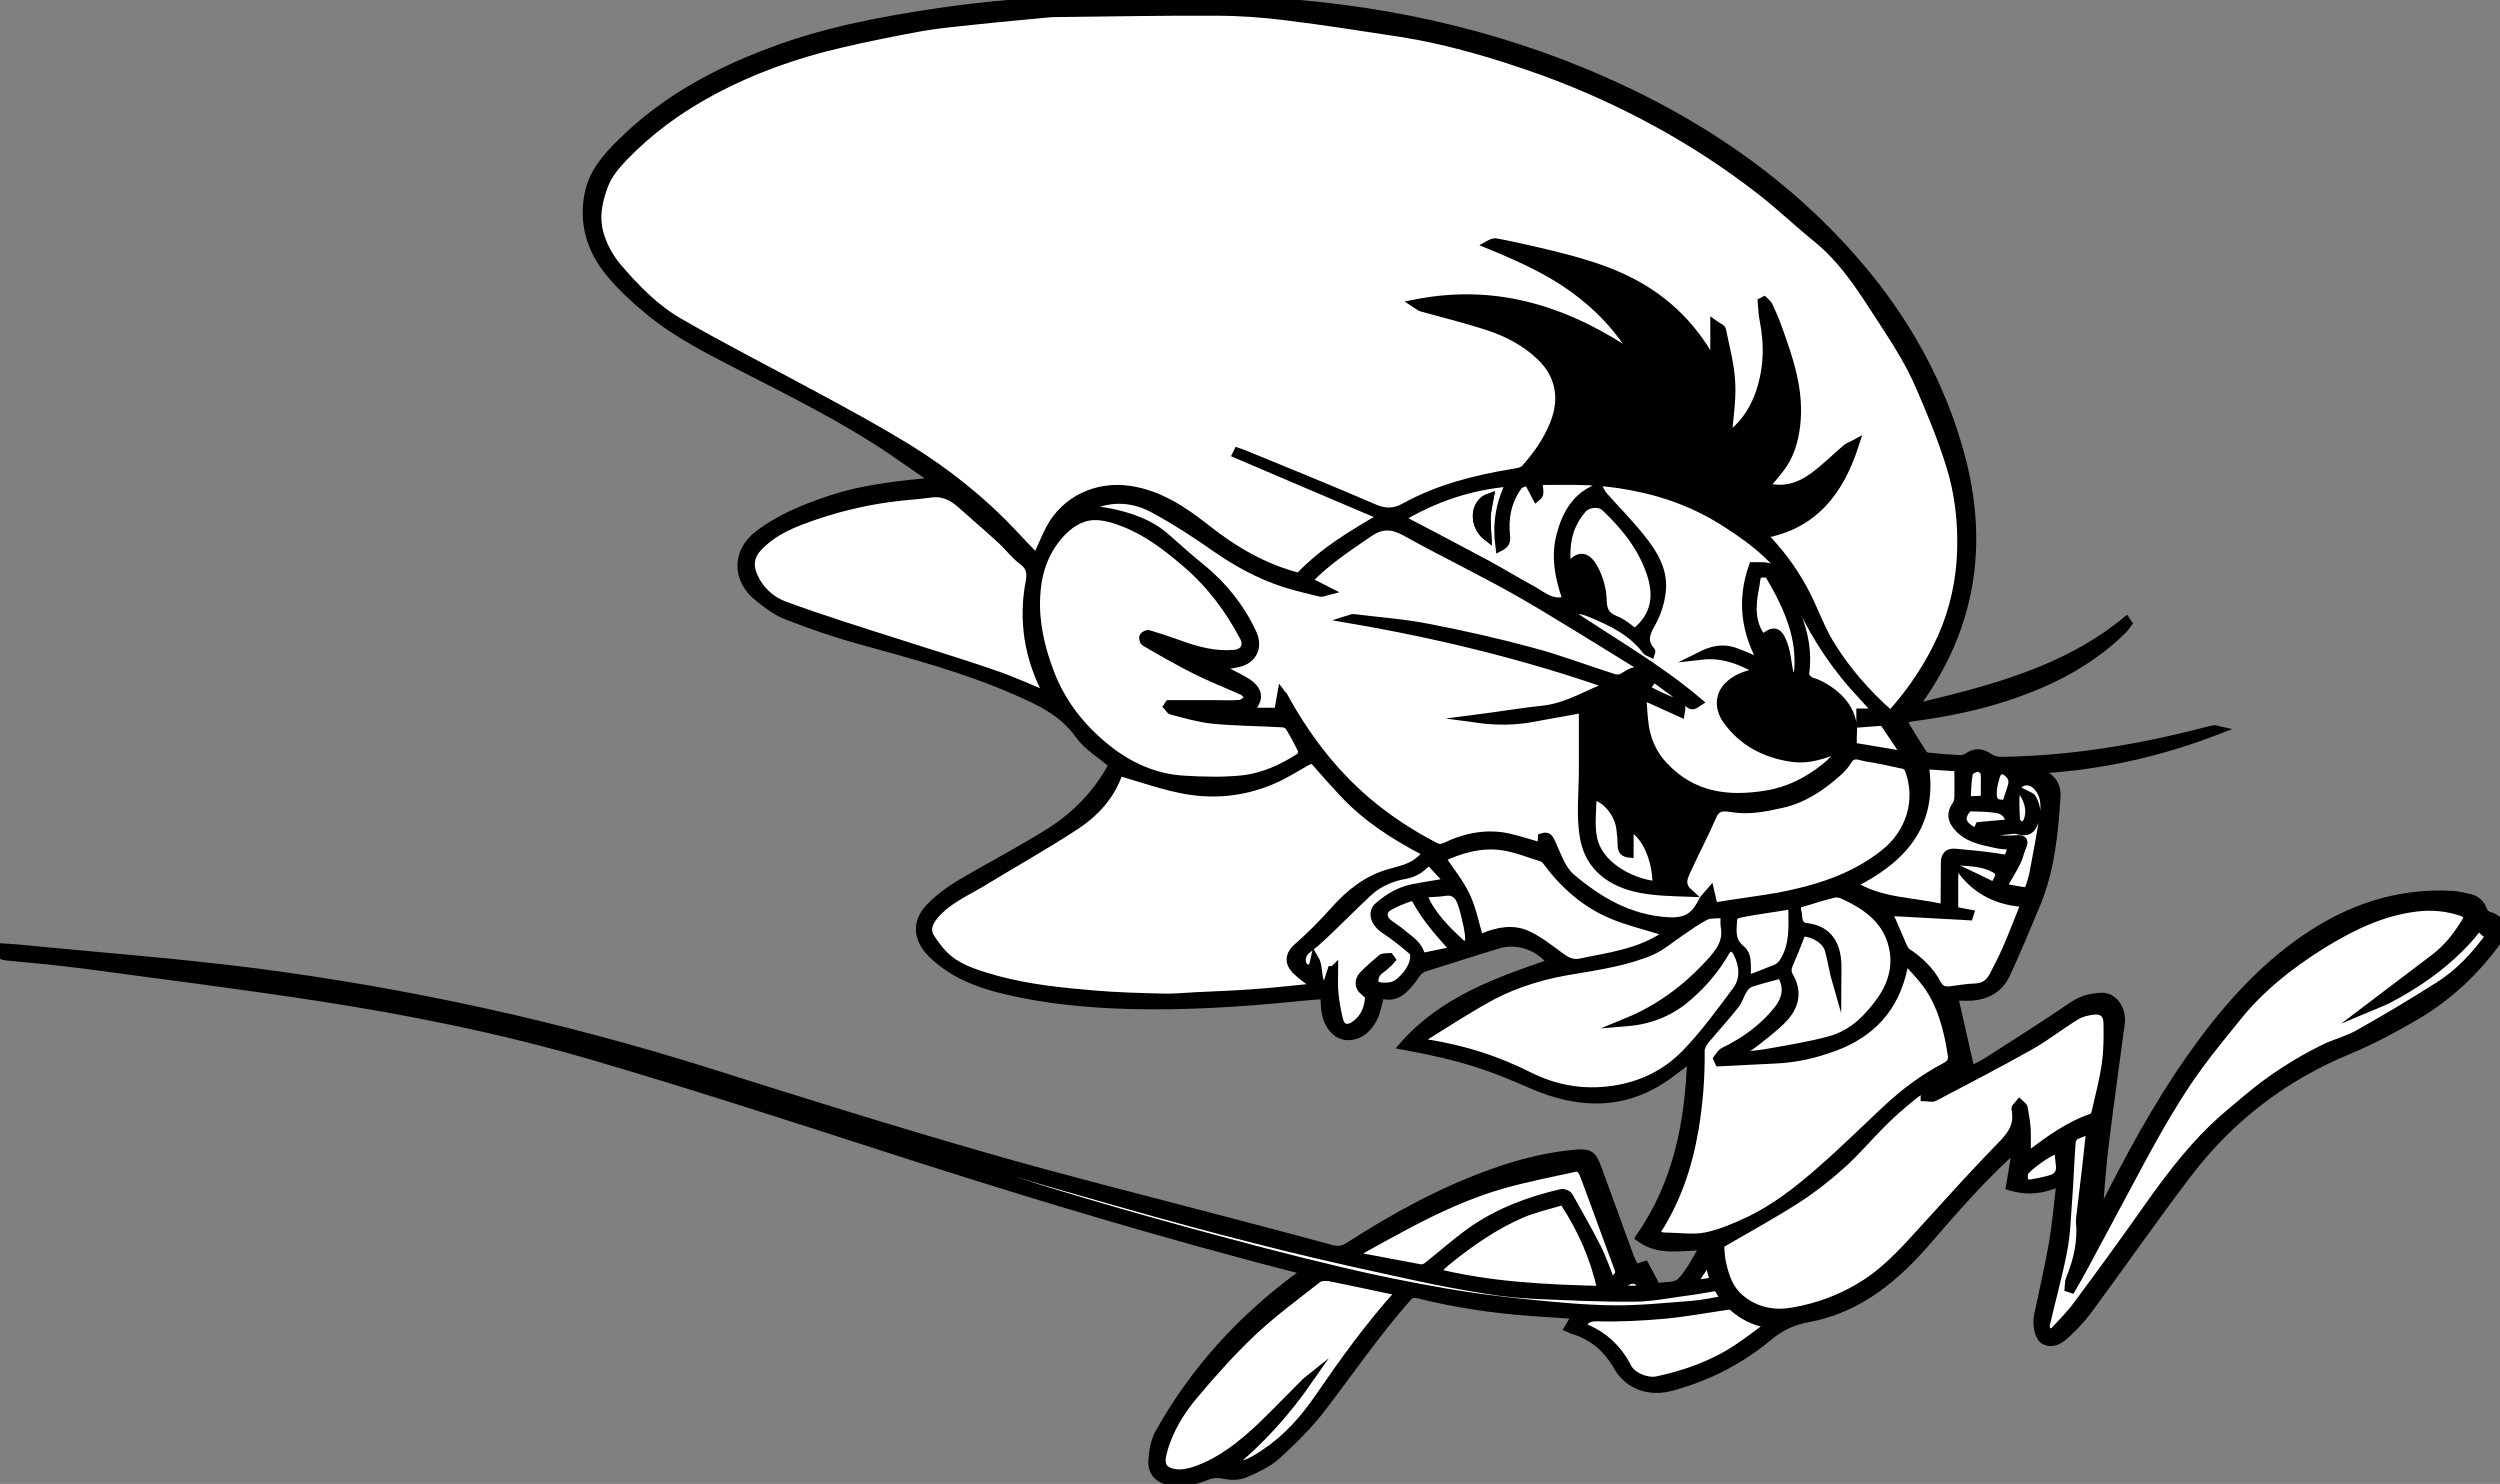 <?xml version="1.0" encoding="utf-8"?>
<!-- Generator: Adobe Illustrator 21.0.0, SVG Export Plug-In . SVG Version: 6.00 Build 0)  -->
<svg version="1.1" id="Layer_1" xmlns="http://www.w3.org/2000/svg" xmlns:xlink="http://www.w3.org/1999/xlink" x="0px" y="0px"
	 viewBox="0 0 890.2 528.4" style="enable-background:new 0 0 890.2 528.4;" xml:space="preserve">
<rect x="0" y="0" width="890.2" height="528.4" fill="#808080" stroke="none"/>
<style type="text/css">
	.st0{stroke:#000000;stroke-width:3;stroke-miterlimit:10;}
	.st1{fill:#FFFFFF;stroke:#000000;stroke-width:3;stroke-miterlimit:10;}
</style>
<g>
	<path class="st0" d="M465.4,452.6c-8.1-2.1-15.7-4-23.3-6.1c-43.6-11.7-86.7-24.9-129.6-38.8c-33.5-10.8-67.1-21.7-100.9-31.6
		c-32.5-9.5-65.7-16.2-99.1-21.3c-27.5-4.2-55.1-7.7-82.7-11.4c-9.1-1.2-18.3-2-27.5-2.9c-2-0.2-2.6-0.9-1.9-3.1
		c1.5,0.1,3.1,0.2,4.7,0.3c28.4,2.8,56.9,4.9,85.2,8.5c54.9,7.1,108.8,18.9,161.6,35.5c33.2,10.5,66.4,20.9,99.9,30.5
		c27.8,8,56,15,84,22.4c12.8,3.4,25.6,6.7,38.3,10.2c2.3,0.6,4.1,0.4,6.1-0.9c16.2-10.4,33-19.7,51.3-26.2
		c9.5-3.4,19.2-5.9,29.2-6.8c5.4-0.5,6.3,0.3,8.2,5.4c3.8,10.4,7.6,20.9,11.4,31.3c0.5,1.4,1.3,2.6,2,4.1c1.1-0.4,2.1-0.7,3.4-1.1
		c1.1,2,2.2,4.1,3.3,6.2c0.3,0.6,0.7,1.6,0.9,1.6c3-0.5,6.9-0.1,8.6-1.9c3.4-3.4,5.5-8.1,8.4-12.7c-7.9-0.3-15.8,2.2-23-3.1
		c13.4-19.2,17.6-40.9,18.4-64.1c-2.7,2-5.1,3.8-7.5,5.6c-15.5,11.7-32.3,11.4-49.2,4c-15.4-6.7-24.2-9.9-45.8-13.9
		c14.2-16.1,33.4-22.8,52.7-29.4c-3.8-5.7-12.1-8.7-18.8-6.7c-9,2.7-17.9,5.6-26.8,8.4c-0.8,0.3-1.5,0.9-2.1,1.5
		c-0.7,0.8-1.3,1.8-1.9,2.6c-2.9,3.7-5.9,7.2-11.5,5.2c-0.3,1.4-0.5,2.6-0.8,3.7c-0.4,1.4-0.7,2.8-1.3,4.2c-2.2,5-6.2,7.6-10.3,7
		c-3.8-0.6-6.6-4.5-7.1-9.9c-0.1-1.4-0.2-2.9-0.2-4.7c-3.9,0.3-7.7,0.6-11.4,1c-19.3,1.9-38.6,3.1-57.9,2.6
		c-14.9-0.4-29.7-1.8-44.2-5.2c-9.7-2.3-19-5.8-26.4-13.1c-5.2-5.2-5.7-11.2-0.6-16.4c2.9-3,6.4-5.7,10-7.9
		c10.8-6.4,22-12.2,32.7-18.9c9.2-5.8,16.7-13.6,22-23.2c0.2-0.4,0.4-0.8,0.4-0.9c-4.2-3.6-9-6.4-12-10.6
		c-5.8-8.1-14-11.9-22.5-15.6c-17.9-7.9-36.8-12.9-55.6-18.1c-8.8-2.4-17.4-5.4-25.9-8.7c-3.7-1.4-7-3.9-10.1-6.4
		c-8.1-6.3-8.2-16.3,0-22.5c7.5-5.7,16.1-9.2,25-12.2c10.5-3.6,21.5-5,32.5-6.1c1.6-0.2,3.2-0.3,5.7-0.6c-5.8-4-10.8-7.5-15.9-11
		c-16.4-11.1-34.1-19.9-51.8-29c-12-6.2-24.2-12.1-34.7-20.8c-4.9-4-9.6-8.4-13.7-13.3c-6.9-8.3-9.9-18-7.5-28.9
		c1.6-7.2,6.4-12.6,11.5-17.6c15.3-15.2,33.9-25.2,53.9-32.6c19.2-7.2,39.3-10.9,59.5-13.9c34-5,68.2-5.3,102.4-4.3
		c43.8,1.2,86.2,9,126.9,25.8c28.2,11.7,54.3,27,77,47.4c26.8,24.2,47.2,53,56.9,88.3c8.8,31.9,4.3,61.8-15.4,88.9
		c-0.3,0.4-0.6,0.9-1.1,1.8c27.1-6.5,53.7-13.1,75.7-31.1c0.2,0.3,0.4,0.5,0.6,0.8c-0.6,0.8-1.1,1.6-1.8,2.3
		c-10.6,10.5-23.3,17.4-37.2,22.4c-12.3,4.5-25,7.1-38,8.8c-1.2,0.2-2.4,0.8-3.4,1.1c2.6,4.2,4.9,8.1,7.4,11.9
		c0.4,0.6,1.2,1.1,1.9,1.1c3.8,0.4,7.6,0.7,11.5,0.9c0.9,0,2-0.4,2.7-0.9c2.5-1.7,4.8-1.6,7.4,0.2c1.2,0.8,2.8,1.3,4.2,1.3
		c24-0.3,47.6-4.1,70.8-10c1.8-0.5,3.5-0.9,5.3-1.3c0.2,0,0.3,0.1,1.2,0.3c-21.5,8.3-43.2,13-66.3,14.1c1.4,0.5,2.2,0.8,2.9,1.1
		c4,1.5,6.2,4.3,5.9,8.6c-0.8,13-2.1,26-7.2,38.2c-3.5,8.3-6.9,16.7-10.7,24.8c-2.3,5-6.6,7.6-12.2,8c-2.1,0.1-4.2,0-6.4,0
		c2,8.9,4,17.5,6,26.4c2-1.1,4.1-2,6.1-3.3c10.3-6.6,20.6-13.1,30.7-20c3.2-2.1,6.5-2.8,10-2.9c4.1-0.1,7.2,4.5,6.6,9.3
		c-1.8,13.6-3.7,27.1-5.4,40.7c-1.2,9.5-2,19-2.5,28.8c0.4-0.8,0.9-1.5,1.3-2.3c9.5-18.9,19.5-37.6,31.7-54.9
		c11.4-16.2,24.3-31.1,40.8-42.4c15.7-10.7,32.8-16.5,52-15.5c2.2,0.1,4.5,0.7,6.7,1.2c2.2,0.6,3.7,2.1,4.5,4.4
		c0.3,0.7,1.1,1.6,1.9,1.8c4.6,1.2,6,4.9,3.2,8.8c-7.8,10.8-17.3,19.8-28.8,26.6c-7.7,4.5-15.6,8.8-23.8,12.2
		c-23.4,9.6-42.7,24.4-57.9,44.4c-12,15.8-23.4,32.2-35.2,48.2c-2.3,3.1-4.9,5.9-7.7,8.5c-2.1,1.9-4.6,4-7.8,2.5c-2.1-1-3-5.6-2.3-9
		c1.8-8.6,3.8-17.1,5.3-25.7c1.2-7.1,1.8-14.3,2.7-21.9c-6,2.9-11.7,3.6-18,1.7c0.8-4.5,1.5-9,2.3-13.9c-0.9,0.7-1.5,1.1-2.1,1.6
		c-10.6,9.7-20,20.4-29.4,31.3c-11.4,13.3-24.7,24.6-42.7,27.9c-5.7,1-10.1,3.2-14.4,6.8c-10.1,8.4-21.8,14.3-34.5,17.7
		c-7.5,2-15-0.3-19-7.3c-3.8-6.7-9.1-11-16.3-13.1c-0.3-0.1-0.6-0.4-1.1-0.6c0.9-1.5,1.8-2.9,2.8-4.6c-5.6-0.4-11-0.7-16.3-1.1
		c-13.6-1-27-3-40.2-6.3c-1.8-0.4-2.8,0-3.9,1.3c-11,12.5-20.4,26.2-30.5,39.4c-4.7,6.1-10.3,11.6-16,16.8
		c-3.2,2.8-7.3,4.7-11.3,6.4c-2.1,0.9-4.9,0.9-7.2,0.4c-2.4-0.5-4.3-0.4-6.5,0.5c-4.1,1.6-8.3,2.8-12.8,1.9
		c-4.1-0.8-6.5-3.3-6.3-7.3c0.2-3.4,0.8-7,2.4-9.9c12.4-22.2,29.1-40.5,49.5-55.6C462.8,454.4,463.9,453.6,465.4,452.6z
		 M673.2,254.6c7.5-8.2,13.5-17.2,17.9-27.2c4.3-10,6.6-20.4,7-31.2c0.3-10.3-0.9-20.6-4-30.4c-3.2-9.9-7.1-19.6-11.3-29.1
		c-2.9-6.5-6.6-12.7-10.5-18.7c-7.6-11.5-14.3-23.7-25.3-32.6c-6.6-5.4-12.8-11.4-19.6-16.6c-13-10.1-26.8-19-41.4-26.8
		c-13.8-7.3-28.2-13.5-43-18.5c-14.5-4.9-29.1-9-44.2-11.5C485.2,9.8,471.6,7.6,458,6c-8.5-1-17.1-1.6-25.7-1.7
		c-19.2-0.1-38.4,0.3-57.7,0.5c-0.2,0-0.4,0-0.5,0c-9.2,0.9-18.4,1.8-27.7,2.7c-6.2,0.7-12.5,1.2-18.7,2.3c-9.7,1.7-19.5,3.7-29.1,6
		c-15.9,3.8-31.3,9.2-45.8,17c-11.6,6.3-22.2,14-31.4,23.6c-2.9,3-5.5,6.1-6.9,10.2c-1.9,5.5-3.1,10.9-1.5,16.7
		c1.3,4.5,3.4,8.4,6.4,12c6.3,7.5,13.3,14.6,21.7,19.5c16.4,9.5,33.4,18,50,27.1c10.6,5.8,21.3,11.5,31.5,17.8
		c13.9,8.6,26.7,18.7,37.9,30.7c2.8,3,5.6,5.9,8.2,8.6c1.6-3.5,2.9-7,4.7-10.3c5.6-10.7,17.1-15.7,28.4-14c10.4,1.5,19,7.2,27,13.5
		c10.2,8,21,14.4,33.4,17.5c8.6-9.1,19.1-15.3,29.9-21.6c-17.7-7.5-34.9-14.9-52.1-22.2c0.1-0.2,0.2-0.5,0.3-0.7
		c0.5,0.1,0.9,0.2,1.4,0.4c15.6,6.4,31.2,12.7,46.7,19.4c4.2,1.8,7.5,1.9,11.6-0.3c11.9-6.5,24.8-9.9,38.1-12
		c1.6-0.3,3.7-0.5,4.6-1.6c4.2-4.7,7.7-9.8,10.2-15.7c3.7-8.9,2.3-17.5-4.6-24.2c-5.5-5.3-12.1-8.7-19.2-11
		c-7.7-2.5-15.6-4.4-23.4-6.6c-0.5-0.1-0.9-0.6-2-1.3c29.6-5.8,54.8,2.8,78.8,19.4c-6.1-10.6-13.8-18.6-23-25.1
		c-9.1-6.5-19.3-11-29.7-15.3c0.9-0.5,1.9-0.8,2.7-0.7c5.2,1.1,10.5,2.2,15.7,3.4c12.6,2.9,25.1,6.2,36.4,13
		c9.2,5.5,16.6,12.9,22.3,22c1,1.6,1.9,3.2,3.2,5.3c0-5.1,0-9.4,0-14.5c1.1,0.8,2.5,1.2,2.6,1.9c1.3,6.3,3,12.6,3.3,19
		c0.3,6.4-0.8,13-1.3,19.2c5.1-3.4,9-8.6,11.2-14.8c3.2-8.7,3.6-17.7,1.8-26.8c-0.4-2.2-0.4-4.4-0.7-6.6c0.2-0.1,0.5-0.3,0.7-0.4
		c0.6,0.6,1.4,1.2,1.7,1.9c1.1,2.4,2.2,4.9,3.1,7.4c4,11.4,8.1,22.8,6.6,35.2c-0.7,5.7-2.3,11-5.9,15.5c-1.6,2.1-3.4,4-5.2,6.2
		c6.7,2,12.3,0.1,17.3-3.5c4.2-3.1,8-6.9,12-10.3c0.8-0.7,1.9-1,2.8-1.4c-5.3,16.9-14.7,29.2-33.3,32.2c1,0.9,1.8,1.6,2.5,2.3
		c5.5,5.8,10,12.2,13.5,19.3c2.8,5.6,4.9,11.6,8.1,16.9C657.1,238.5,664.5,246.9,673.2,254.6z M610.2,322.9
		c7.9-1.2,15.8-2.3,23.5-3.7c13.4-2.6,26.2-6.5,37.3-15.2c9.4-7.4,13.2-19.4,8.8-30.5c-0.2-0.6-1-1.2-1.7-1.3c-4.5-1-9.1-2-13.6-2.7
		c-2.1-0.3-4.6-1.7-6.3,1.1c-1,1.6-2.3,3-3.7,4.3c-5.8,5.2-12.1,9.5-19.9,11.2c-5.8,1.3-11.5,2.5-17.6,1.5c-2.6-0.4-5.4-0.9-7,2.7
		c-2.8,6.4-6.1,12.5-8.9,18.8c-1.2,2.7-3,5.6,0.3,8.6c-5.8-0.2-11.3-0.3-16.7-1.3c-10.4-1.9-18.5-7.5-20.4-18.2
		c-1.4-7.7-0.4-15.8-0.4-23.8c0-7.5,0-14.9,0-22.2c-6.6,1.2-12.9,2.5-19.3,3.5c-6.5,1.1-13.1,0.8-18.2,0.1c7-1,15.3-2.3,23.7-3.2
		c8.5-1,15.5-5.7,23.7-8.7c-30.6-10.7-61.6-18.1-93.1-23.6c0.7-0.2,1.3-0.2,1.9-0.2c8.7,1.1,17.5,1.7,26.1,3.4
		c12.4,2.4,24.8,5.2,37,8.5c9.9,2.7,19.5,6.3,29.2,9.4c1,0.3,2.5,0.1,3.3-0.4c2.5-1.6,4.9-3,7.9-1.7c0.2,0.1,0.6,0,1.6-0.2
		c-1.5-0.9-2.4-1.4-3.2-1.9c-14.4-8.8-28.6-17.9-43.3-26.3c-13.2-7.6-27-14.1-40.3-21.5c-4.9-2.7-8.6-3-13.4,0.3
		c-7.6,5.2-15.2,10.3-21.7,17c2.2,1.1,4.2,2.2,7.1,3.6c-1.2,0.3-1.9,0.7-2.4,0.6c-4.3-1.1-8.7-2.1-12.9-3.4
		c-8.9-2.8-17-7.3-24.7-12.7c-7.1-5-14.4-9.7-22-13.8c-8-4.3-16.4-4.2-24.7,0.1c2.9,0.4,5.8,0.7,8.6,1.2c7.7,1.5,15,4,21,9.4
		c4,3.6,8.1,7.2,12.3,10.6c7.8,6.4,13.9,14,18.1,23.2c2.3,5.1-0.2,9.3-4.9,10.4c-2.6,0.6-5.3,0.9-7.9,1.4c3.5,1.8,7,3.4,10.3,5.3
		c4.8,2.9,5.3,6.3,1.3,10.2c-0.1,0.1,0,0.3,0,0.6c3.4,0,6.9,0,10.4,0c0.4-2.2,0.7-4.2,1.1-6.4c0.4,0.3,0.6,0.4,0.6,0.6
		c7.7,14.1,17.1,26.8,29.4,37.3c7.6,6.5,15.8,12,24.7,16.5c1.3,0.7,2.3,0.6,3.7,0c7.5-3.5,15.3-5,23.4-3c3.6,0.9,7.1,2.1,10.8,3.1
		c0.1-1.2,0.1-2.3,0.2-3.4c2.1-0.6,2.5,0.4,3.3,2c2,4.3,3.5,9.3,6.9,12.2c9.9,8.5,20.9,14.9,34.5,15.7c7.9,0.5,10.2-2.7,12.6-7.4
		c0.5-1,1.5-1.8,2.6-3.1C609.5,319.7,609.8,321,610.2,322.9z M467.8,351.7c0.1-0.3,0.2-0.7,0.3-1c-1.8-1.4-3.7-2.7-5.4-4.2
		c-3.1-2.6-4.4-5.7-0.2-9.3c4.6-4,8.9-8.5,13-13c5.4-6.1,11.5-11,19.6-13.2c2.7-0.7,5.5-1.4,8-2.7c2.1-1,3.7-2.9,5.6-4.4
		c0,0-0.1-0.2-0.2-0.2c-0.6-0.3-1.3-0.6-1.9-0.9c-10.3-5.4-20-11.7-28-20.3c-3.3-3.6-6.6-7.2-9.8-10.9c-1.1-1.3-2.1-1.1-3.3-0.4
		c-3.3,1.9-6.6,3.9-10,5.6c-10.6,5.2-21.9,6.6-33.4,4.5c-7.7-1.4-15.2-4.2-23.2-6.4c-0.1,0.2-0.6,0.9-0.9,1.7
		c-2.9,7.4-8.2,13.1-14.6,17.3c-11,7.3-22.6,13.7-33.9,20.6c-5.7,3.5-12,6.1-16.5,11.4c-2.1,2.5-3.3,5.2-1.5,8.1
		c1.8,2.8,3.9,5.7,6.5,7.7c4.8,3.9,10.8,5.5,16.6,7.2c11.5,3.3,23.4,4.4,35.3,5.4c8.2,0.7,16.5,0.9,24.7,1.1
		c3.8,0.1,7.6-0.3,11.4-0.5c7-0.4,13.9-0.6,20.9-1.1C453.7,353.1,460.8,352.3,467.8,351.7z M585.9,245.3c4,1.9,7.5,3.9,11.2,5.2
		c2.2,0.8,1.9,1.9,1.5,3.6c-4.6-2.1-8.9-4-13.7-6.2c0.3,4,0.4,7.4,0.9,10.8c0.8,5.4,3,10.3,6.8,14.3c10.2,11,23.1,12.6,37,10.2
		c7.7-1.3,14.5-4.8,20.6-9.7c2.3-1.9,4.3-4.2,6.4-6.3c-0.7-0.5-1-0.4-1.2-0.4c-5.7,2.1-11.2,4.3-17.7,3.2c-9.4-1.6-17-5.6-22.5-13.2
		c-2.8-3.9-3.3-8.8,0.9-12.7c3.2-2.9,7-3.8,11.2-4.6c-6.7-4-13.5-6.8-21.3-5.8c3.7-1.8,7.5-2.7,11.3-1.5c3.6,1.1,7.1,2.8,10.8,4.4
		c-6.4-11-8-22.4-3.7-34.6c1.6,0,3.2-0.1,4.7,0.1c0.9,0.1,2.1,0.6,2.5,1.3c2.8,5.1,6,10,8.2,15.4c2.8,6.8,4.2,14,3.1,21.5
		c-0.1,0.7,0.8,1.8,1.5,2.3c0.8,0.6,2,0.7,3,1.2c6.3,3,13.3,8.9,12.5,18.1c-0.1,1.3,0,2.7,0,4.3c6.4,1.1,12.6,2.1,19.1,3.2
		c-2.9-4.3-5.6-8.4-8.2-12.2c-2.8,0.2-5.4,0.4-8.1,0.6c0-1.1,0-2.2,0-3.7c2.1,0,4.1,0,6.3,0c-3.1-3.4-5.9-6.4-8.7-9.5
		c-8.7-9.8-15.4-20.9-20.7-32.8c-2.5-5.6-5.9-10.4-10.2-14.3c-4.5-4.2-9.6-7.8-14.8-11.1c-10.4-6.7-21.9-10.9-34-13.1
		c-4.8-0.9-9.8-1.4-14.7-1.7c-6-0.3-12.1-0.1-18.1-0.1c0.7,4.8,0.7,4.8-0.5,5.8c-1-1.9-2-3.8-3-5.7c-1.3,0.6-2.8,0.8-3.5,1.7
		c-3.9,5.3-5.1,11.4-4.4,17.8c0.3,2.4-0.6,3.1-2.2,4c-1.1-8.1,0-15.6,3.9-23.1c-14.6,1.2-27.5,5.6-39.5,12.9
		c10.4,5.5,20.7,10.8,30.9,16.3c5.4,2.9,10.7,6.1,16.1,9.1c3.8,2.1,7.3,5.6,12.5,3.7c-0.1-0.4-0.2-0.9-0.4-1.4
		c-2.4-7-3.7-14.2-1.8-21.6c2-7.7,5.7-14.2,13.5-17c0.7,1.1,1.1,2,1.7,2.8c4.5,5.1,9.2,10,13.5,15.2c4.3,5.4,7.9,11.4,7.3,18.5
		c-0.4,4.1-1.8,8.5-3.9,12.1c-2.1,3.6-2.7,6.4,0.1,9.6c0.1,0.1-0.1,0.3-0.1,0.6c-0.6-0.3-1.2-0.4-1.6-0.9
		c-4.9-6.6-12.1-10-19.3-13.1c-4.2-1.8-5.5-1.8-8.8-0.7c15.7,10.6,32.2,19.9,46.7,32.2c-2.2,1.5-2.2,1.5-4.1,0
		c-3.8-2.8-7.6-5.7-11.9-8.8C587.8,242.6,586.9,243.9,585.9,245.3z M612.4,443.1c0.2,2,0.2,4.9,0.7,7.6c0.9,4.5,2.7,8.9,6.3,11.9
		c5.4,4.4,11.6,5.8,18.6,4.7c9.6-1.6,18.4-4.9,26.5-10.3c8.5-5.6,15-13.3,21.8-20.7c8.5-9.3,16.8-18.7,25.7-27.7
		c3.8-3.8,6.8-7.4,5.6-13.1c-0.1-0.3-0.1-0.6,0-0.8c0.4-0.5,0.8-1,1.3-1.5c0.5,0.5,1.3,0.8,1.4,1.4c0.5,2.5,1,5.1,1.1,7.7
		c0.2,3,0,6.1,0,9.4c0.7-0.3,1.2-0.3,1.5-0.6c6.8-5.1,13.6-10.1,21.8-12.9c0.6-0.2,1.2-1.1,1.3-1.7c1.3-5.8,2.9-11.6,3.7-17.5
		c0.7-4.8,0.7-9.8,0.6-14.7c-0.1-3.2-1.8-4.6-5-4.3c-2.2,0.2-4.5,0.7-6.3,1.9c-5.6,3.4-10.7,7.5-16.4,10.7
		c-11.2,6.3-22.6,12.2-34,18.2c-0.9,0.5-2.2,0-3.4,0c0-0.3,0-0.6,0-0.9c2.8-1.7,5.6-3.5,8.5-5.1c1.7-0.9,1.7-1.8,0.8-3.3
		c-0.5,0.1-0.9,0.2-1.3,0.4c-8.6,5.2-16.4,11.4-23.5,18.5c-4.8,4.8-9.2,10.1-14.3,14.6c-5,4.5-10.3,8.7-16,12.3
		C631,432.6,622,437.5,612.4,443.1z M415.7,251.4c0.2-0.2,0.3-0.4,0.5-0.6c5.6,0,11.1,0,16.7,0c2.9,0,5.9,0.2,8.8-0.1
		c1.2-0.1,2.2-1.3,3.3-2c-0.8-0.9-1.3-2.2-2.3-2.6c-5.5-2.6-11.2-4.7-16.6-7.4c-6.2-3.1-12.2-6.7-18.3-10.1
		c-0.4-0.2-0.7-1.5-0.5-1.9c0.3-0.5,1.3-1,1.9-0.8c3.7,1.1,7.3,2.3,10.9,3.6c6.3,2.3,12.7,3.9,19.5,3.4c3.6-0.3,5.1-3.1,3.4-6.2
		c-5.4-10-12-18.9-20.7-26.3c-6.8-5.8-13.8-11.2-22.2-14.4c-3.4-1.3-7.1-2.4-10.6-2.3c-4.8,0.1-8.9,2.9-12,6.5
		c-5.6,6.2-8.1,13.8-8.5,22.1c-0.4,9.4,1.6,18.3,4.9,27.1c4.1,11,11.1,19.8,20.2,27.1c8.1,6.5,17.2,10.6,27.6,11.2
		c6.8,0.4,13.8,0.6,20.6-0.1c7.5-0.8,14.4-3.9,20.8-8.1c0.5-0.4,1-1.7,0.7-2.3c-1.4-2.9-2.9-5.7-4.6-8.5c-0.4-0.7-1.5-1.2-2.3-1.2
		c-8.3-0.4-16.7-0.5-25-1.3c-4.9-0.5-9.8-2-14.6-3.2C416.6,252.8,416.2,251.9,415.7,251.4z M589,439.7c1.7,0.3,3,0.8,4.4,0.8
		c4.6,0.1,9.4,0.8,13.9-0.1c5.2-1.1,10.4-3.3,15.2-5.6c11.6-5.5,21.2-13.8,30.5-22.3c6.3-5.7,12.4-11.7,18.6-17.5
		c6.2-5.8,12.9-10.8,20.4-14.8c2.2-1.2,3.2-1.9,2.7-4.9c-1.4-9-3.6-17.5-9-24.9c-2.2-3-5-5.7-7.5-8.6c-0.7,1.3-0.6,2.2-0.8,3
		c-2.9,14-11.2,23.2-24.6,28.1c-6.8,2.5-13.7,4.2-20.9,4.4c-6.7,0.2-13.4,0.6-20.1,1c-0.2-0.4-0.3-0.8-0.5-1.2
		c0.7-0.8,1.3-2.1,2.2-2.5c7.5-3.6,14.1-8.3,19.2-14.8c3.5-4.4,3.8-8.6,1.2-12.8c-3.6,1-7.1,1.8-10.6,3c-1.1,0.4-2.2,1.3-2.8,2.3
		c-1.2,1.8-1.7,4-3,5.6c-3.4,4.3-7.1,8.3-10.6,12.5c-0.8,1-1.7,2.4-1.7,3.7c0.1,9.5-0.6,18.9-2.2,28.3
		C601,415.6,596.9,428.1,589,439.7z M744.4,402c-2.1,1-3.9,1.6-5.5,2.6c-0.7,0.4-1.3,1.6-1.4,2.4c-0.5,6.6-0.7,13.2-1.2,19.8
		c-0.5,6.3-0.6,12.6-1.8,18.8c-1.7,8.9-4.2,17.7-6.2,26.5c-0.2,1,0.4,2.1,0.7,3.2c0.9-0.4,2-0.5,2.6-1.2c2.8-3,5.6-5.9,8-9.1
		c8.1-11,16.2-22.1,24.1-33.2c7.4-10.4,15-20.7,24.2-29.7c3.9-3.8,8.1-7.2,12.2-10.6c8.3-7,17.4-12.9,27.1-17.7
		c4.1-2,8.6-3.1,12.5-5.3c9.6-5.4,19-11,28.3-16.9c7.3-4.7,13.3-11,18.5-18.1c-0.9-0.7-1.8-1.2-2.5-1.9c-1.3-1.5-2-1.1-3,0.4
		c-1.4,1.9-3,3.6-4.7,5.3c-7.5,7.7-16.4,13.7-25.9,18.7c-2.2,1.2-4.7,2-6.5,2.8c7.4-5.6,15.2-11.5,23-17.4c4.6-3.5,8-7.9,11-12.8
		c1.2-2,0.5-3-1.4-3.6c-5.3-1.8-10.9-2.3-16.3-1.6c-12.3,1.5-23.2,6.9-33.6,13.3c-11.5,7.1-22,15.5-30.5,26.2
		c-4.5,5.6-9.1,11.1-13.3,16.9c-11.1,15.2-19.6,32-28.5,48.5c-4.4,8.2-8.8,16.4-13.2,24.6c-1.2,2.1-2.4,4.2-3.6,6.3
		c-0.3-0.1-0.6-0.2-0.9-0.3c0.1-1,0-2.2,0.4-3.1c2.6-6.6,4.3-13.3,3.6-20.5c-0.1-0.5,0-1.1,0.1-1.6c0.7-5.9,1.4-11.8,2.1-17.6
		C743.4,411.5,743.9,407.2,744.4,402z M373.5,248c-3.7-6.8-6.1-13.6-7.1-20.8c-0.9-6.1-0.9-12.2,0.1-18.3c0.5-3.3,1.5-6.5-2.1-9.2
		c-3-2.2-5.3-5.3-8.1-7.9c-4.7-4.3-9.5-8.4-14.2-12.6c-3.1-2.7-6.5-4.3-10.8-3.6c-3.5,0.5-7,0.7-10.5,1.1c-10.2,1.1-20.3,3.3-30,6.6
		c-7.8,2.6-15.4,5.5-21.1,11.8c-2.6,2.8-2.9,6-1.6,9.3c2,5.2,6.2,9.2,11,11c13.8,5.1,27.8,9.4,41.8,13.9c11,3.6,22.1,6.9,33.1,10.7
		C360.4,242.3,366.6,245.2,373.5,248z M614.2,325.4c-2.3,0.2-4.7-0.1-6.5,0.7c-3.4,1.6-6.4,3.9-9.5,6c-3.4,2.2-6.6,5.1-10.3,6.7
		c-8.8,3.7-18.3,5.1-27.7,6.7c-10,1.7-19.7,4.4-28.7,9.1c-8,4.2-15.7,9.3-23.4,14.1c-1.1,0.7-2,1.6-2.9,2.5c1.3,0.6,2.5,0.4,3.6,0.6
		c12.4,2,24.3,5.7,35.5,11.4c9.5,4.8,19.6,6.6,30.3,5c10.1-1.5,18.9-5.9,25.9-13.1c6.6-6.8,12.2-14.6,17.9-22.2
		c3.1-4.2,2.6-9,0.4-13.5c-1.3-2.6-3-2.7-4.4-0.3c-3.4,5.9-7.8,11-12.8,15.5c-6.3,5.6-13.6,8.6-22,9.4c11.3-4.7,20.9-11.8,29.2-20.8
		c3.5-3.8,6.6-7.6,5.5-13.3C614,328.4,614.2,327,614.2,325.4z M498.4,460.2c-1.1-0.4-1.8-0.7-2.6-0.8c-7.5-1.6-15-3.2-22.5-4.7
		c-1.3-0.3-3.1-0.2-4.1,0.6c-7.9,6.2-16.1,12.2-23.4,19.1c-7.3,6.8-13.9,14.3-20.3,21.9c-5.1,6-9.3,12.7-11.4,20.5
		c-1.3,4.6-0.3,7.1,4.3,7.8c2.4,0.4,5.1-0.1,7.4-1c9-3.2,16.4-9.1,23.3-15.6c5.3-5,10.4-10.3,15.5-15.5c0.4-0.4,0.9-0.8,1.4-1.2
		c-8,11.5-17.3,21.8-28.5,31c5.5,0.1,9.4-2.4,13.2-5c7.7-5.3,13.9-12.3,19.1-19.8C478.6,484.7,487.6,472.1,498.4,460.2z
		 M618.2,375.6c0.1,0.1,0.1,0.3,0.2,0.4c3.4-0.3,6.8-0.4,10.2-1c7.8-1.4,15.7-2.5,23.3-4.7c7.9-2.2,13.6-7.9,18.2-14.5
		c4.7-6.8,6-14.3,3.1-22c-2.9-7.6-9.3-11.9-16.4-15.1c-1-0.5-2.4-0.9-3.4-0.7c-3.6,0.8-7,1.9-10.5,3c-1.6,0.5-3.6,0.8-2.9,3.2
		c0.7,2.2-0.4,5.4,3.5,5.9c6.4,0.8,9.8,4.8,10.6,10.9c0.4,3,0.1,6.1,0.1,9.2c-1.2-4-1.7-8.1-2.8-12c-1-3.7-5.5-6.3-9.7-6.4
		c-1.5,3.8-2.9,7.5-4.5,11.1c-0.7,1.6-1.1,2.9,0,4.7c3.1,5.2,2.1,10.3-1.8,14.6c-2.9,3.1-6.3,5.7-9.6,8.3
		C623.4,372.5,620.7,374,618.2,375.6z M513.2,305.5c2.9,4.4,6.4,8.6,8.7,13.4c2.3,4.8,3.3,10.3,4.9,15.6c-0.3,0-0.2,0-0.1,0
		c0.6-0.3,1.3-0.7,1.9-0.9c5-2,10.2-3,15.2-0.7c3.9,1.8,7.4,4.5,10.9,7.1c2.5,1.8,4.8,3.5,8.1,2.8c5.1-1.1,10.4-1.9,15.4-3.3
		c5.7-1.5,11.2-3.7,16.2-7.4c-1-0.3-1.8-0.5-2.6-0.7c-5.9-1.9-12.1-3.3-17.8-5.7c-9.6-4-17.2-10.7-23.3-19.1c-0.4-0.5-1-1.1-1.7-1.3
		c-4.6-1.4-9.1-3.3-13.8-4C527.2,300.1,519.7,302.4,513.2,305.5z M250.5,383.7c-0.1,0.2-0.1,0.3-0.2,0.5c4.5,1.5,9.1,2.9,13.6,4.4
		c20.1,6.7,40.3,13.4,60.4,20c16.4,5.4,32.8,10.8,49.4,15.9c16.7,5.1,33.5,9.9,50.3,14.5c17.6,4.8,35.3,9.4,53.1,13.7
		c12.5,3,25.1,5.5,37.8,7.7c9.7,1.7,19.5,2.9,29.3,3.9c10.1,1,20.3,2,30.5,2.1c9.3,0.1,18.6-0.9,27.9-1.6c3.9-0.3,7.7-1.2,11.8-1.8
		c-1-1.8-1.9-3.2-2.8-4.8c-4,0.6-7.9,1.3-11.9,1.9c-6,0.8-11.9,1.9-17.9,2c-11.8,0-23.6-0.5-35.4-1c-5.5-0.2-11-0.8-16.4-1.7
		c-8.7-1.4-17.4-3-26.1-4.9c-14.9-3.2-29.8-6.5-44.6-10.1c-15.8-3.9-31.6-8-47.3-12.4c-22.2-6.2-44.4-12.6-66.5-19.1
		c-13.2-3.9-26.4-8.2-39.6-12.3c-14.8-4.6-29.6-9.2-44.4-13.7C257.8,385.7,254.2,384.8,250.5,383.7z M671.9,324.6
		c0.7,1,1.1,1.4,1.4,1.9c1.3,3.1,2.6,6.2,4,9.2c0.5,1.1,1,2.5,1.9,3.1c4.5,3,8.3,6.6,10.8,11.4c1.1,2.1,2.6,2.5,4.7,2.2
		c2.9-0.4,5.9-0.9,8.8-1c3.3-0.1,5.3-1.8,6.7-4.5c1.5-3,3.2-6,4.5-9.2c2.3-5.4,4.4-10.8,6.7-16.5c-9.4-0.5-16.9-4.1-22.5-11.3
		c3.8,1.8,7.6,3.7,11.4,5.5c0.8-1.5,1.5-2.5,1.8-3.7c0.2-0.7-0.3-1.9-0.9-2.3c-3.9-2.5-8.5-2.7-12.9-3c-0.7-0.1-2.2,1-2.2,1.6
		c-0.2,5.4-0.1,10.9-0.1,16c2.1,0.4,3.8,0.8,5.5,1.1c-0.1,0.3-0.1,0.5-0.2,0.8C691.6,325.7,682,325.2,671.9,324.6z M570.3,459.4
		c-2.5-11.5-7-21.6-13.1-31.1c-0.2-0.4-1.1-0.7-1.5-0.6c-4.7,1.4-9.5,2.5-14,4.4c-9.4,4-17.8,9.8-25.8,16.3c-1.7,1.4-3.2,3-5,4.6
		C530.6,458,550.3,458.9,570.3,459.4z M481.8,446.6c0.1,0.2,0.2,0.4,0.2,0.6c1.9,0.4,3.9,0.7,5.8,1.1c6,1.2,12.1,2.4,18.1,3.4
		c0.8,0.1,1.8-0.2,2.5-0.8c5.1-4.1,10-8.5,15.4-12.3c9.7-6.9,20.8-11,32.3-13.7c0.8-0.2,2.2,0.4,2.6,1.1c3.5,6,6.9,12,10,18.3
		c2,4.1,3.5,8.4,5.2,12.7c0.9-1.8,3.7-2.4,2.6-5.2c-4.1-10.9-8-21.9-12.1-32.8c-0.6-1.6-1.5-3.7-3.6-3.2c-8.4,1.8-16.9,3.5-25.2,5.8
		c-12.2,3.4-23.6,8.7-34.7,14.6C494.4,439.6,488.1,443.1,481.8,446.6z M474.2,345.5c0.3,0.1,0.6,0.1,0.9,0.2c0,2.8-0.2,5.5,0.1,8.3
		c0.3,3.3,0.9,6.6,1.7,9.7c0.8,2.9,2.9,3.5,5.4,1.8c4-2.6,5.3-6.6,5.4-11c0-1.3-0.4-2.7-0.6-4c-0.2,0-0.5,0.1-0.7,0.1
		c-0.3,0.8-0.5,1.6-0.8,2.5c-1.7-1.4-1.8-3.7-0.1-5.5c2-2.2,4.3-4.2,6.6-6c0.7-0.5,1.9-0.3,2.9-0.4c0.2,0.3,0.3,0.6,0.5,0.8
		c-0.7,0.7-1.3,1.4-2,2c-1,0.8-2.1,1.4-2.9,2.4c-1.7,2-1.5,4.8,0.3,5.1c2.8,0.4,5.6,0.4,7.9-1.8c2.4-2.3,4.4-4.8,4.9-8.1
		c0.1-0.9,0-2.2-0.6-2.7c-3.1-2.6-6.2-5.2-9.6-7.4c-3.9-2.5-5.2-6.3-2.4-8.6c3.6-3,7.6-5.4,12.2-6.3c4.1-0.8,8.2-1.4,12.8-2.2
		c-2.1-2.2-3.9-4.1-5.7-6.1c-1.1-1.2-1.9-1.3-3.1-0.1c-1.9,1.9-4.1,3.1-7,3.6c-4.7,0.7-9.2,2.6-12.7,5.9
		c-5.6,5.1-10.9,10.5-16.4,15.8c-1.9,1.8-3.9,3.5-6,5.1c-1.7,1.3-2.2,4.6-0.7,6c1.1,1,2.5,1.1,3.2-0.6c0.3-0.7,0.3-1.4,0.5-2.2
		c2,3.3,0.1,7.9,3.8,10.8C472.8,349.8,473.5,347.6,474.2,345.5z M563.2,472.4c7.2,2.7,12.5,7.4,16,14.3c1.7,3.5,7.3,5.5,10.6,4.8
		c10.2-2.1,19.9-5.6,28.6-11.4c3.8-2.6,7.5-5.4,11.2-8.1c-0.1-0.3-0.2-0.5-0.3-0.8c-4.9-0.7-8.9-2.9-12.6-6.1
		c-0.4-0.3-1.2-0.4-1.8-0.3c-7.5,1.1-15,2.5-22.6,3.2c-7.8,0.7-15.7,1.2-23.6,0.9C565.9,469,564.4,469.4,563.2,472.4z M692.5,323.6
		c0-5.7,0-11,0-16.2c0-2.5,1.1-3.8,3.6-3.5c5.1,0.5,10.2,0.9,15.2,1.7c3.7,0.6,3.6,0.8,4.8-3c0.1-0.4,0.3-0.8,0.4-1.2
		c-2.2-0.3-4.3-0.3-6.3-0.8c-4.8-1.1-9.7-1.9-13.2-6c-2.2-2.5-2.4-5-0.5-7.7c0.5-0.7,0.8-1.8,0.8-2.7c0.1-3.6,0-7.1,0-10.8
		c-4.1-0.3-8-0.5-12.1-0.8c3.4,21.7-8.4,33.8-25.9,42.5C669.6,321.6,681.1,320.9,692.5,323.6z M557.9,202.5c0.6-0.5,1-0.8,1.2-1.1
		c2.8-3.5,5.7-4.4,8.7,1.2c1.7,3.3,2.8,7.2,2.9,10.9c0.1,3.5,1,5.6,4.2,7c2,0.9,3.9,2.1,5.7,3.5c1.3,1.1,2,0.9,3.2-0.1
		c5.9-5.5,6.6-12.1,4.3-19.4c-3.1-9.6-9.2-17.2-16.4-24c-2.1-2-6.4-1.5-8.2,0.7c-1.1,1.3-2.1,2.7-2.9,4.2
		C557.7,190.7,557.4,196.3,557.9,202.5z M720.7,282.6c1.4,0.8,2.3,1,2.7,1.6c1.6,2.5,2.1,5.4,1.1,8.3c-1.2,3.6-3,4.3-6.6,3.1
		c-0.5-0.2-1.1,0-1.7,0.1c-2.4,0.2-4.8,0.6-7.2,0.5c-1.5,0-2.9-0.8-4.4-1.2c0.1-0.2,0.1-0.4,0.2-0.6c3.7-0.3,7.4-0.7,11.1-1
		c-0.6-3.4-2.6-4.8-4.9-5.2c-3.1-0.5-6.3-0.5-9.4-0.6c-0.6,0-1.3,0.7-1.7,1.2c-1.8,2.5-1.5,4.6,1.4,6.6c5.1,3.5,10.8,4.3,16.8,3.7
		c1.8-0.2,3,0.1,2,2.4c-0.8,1.9-1.2,3.9-2.1,5.7c-1.5,3-3.3,5.8-5.1,9c2.8,0.5,5.4,1,8,1.4c0.5,0.1,1.4-0.5,1.6-0.9
		c0.7-2.1,1.4-4.3,1.8-6.4c1.3-7.2,2.9-14.4,3.7-21.6c0.4-3.3-0.3-6.8-3.4-9.3c-2.5-2-6.5-0.8-6.8,2.3c-0.3,3.5-0.2,7.1,0,10.7
		c0.1,0.8,1.4,1.5,2.2,2.3c0.7-0.7,1.7-1.3,2-2.1C723.2,289.3,722.8,286.3,720.7,282.6z M621.9,349c3.7-1.4,7.1-2.6,10.5-4.1
		c1-0.4,2-1.3,2.6-2.2c3.7-5.7,3.4-12.1,3.3-18.5c0-1.4-0.6-1.9-2.1-1.7c-5.1,0.9-10.2,1.5-15.3,2.5c-4,0.8-3.8,0.9-4,5.1
		c-0.2,3.3,0.5,5.9,3.2,8.1c0.9,0.7,1.6,2.2,1.7,3.4C622.1,343.9,621.9,346.3,621.9,349z M589.9,315.3c0.3-8.2-3.7-18.7-9.7-20.9
		c0,3.1,0,6.2,0,9.5c-1.9-0.1-2.7-1-2.7-2.8c-0.1-2.2-0.2-4.3-0.5-6.4c-0.8-5.5-5.5-10.8-10-11.5c0,5.1-0.8,10.4,0.2,15.3
		C569,307.8,580.1,314.3,589.9,315.3z M627.6,227.5c3.8-3.2,5.5-3.1,7.3,1.7c1.3,3.3,1.5,7.1,2.3,11.1c0.6,0.2,1.8,0.7,2.9,1.1
		c2-14.1-3.7-25.8-10.4-37.1c-4-0.2-4.3,0-4.6,3.8c0,0.5-0.2,1.1-0.3,1.6C623.7,215.9,623.3,222.1,627.6,227.5z M517.8,338.5
		c-0.3-0.7-0.4-0.9-0.5-1c-4.9-5.4-9.7-10.9-13.2-17.4c-0.2-0.5-1.4-0.9-1.8-0.7c-2.7,1.1-5.5,2.1-8,3.5c-2.3,1.4-2.3,3.9-0.2,5.7
		c1.6,1.4,3.5,2.5,5.1,3.8c2.7,2.3,6.1,4.1,6.9,8.5C510,340.1,513.8,339.3,517.8,338.5z M506.9,318.1c0,0.6-0.1,0.9,0,1.1
		c2.9,6.9,8.2,11.9,13.5,16.9c0.4,0.3,1.4,0.4,1.8,0.1c0.5-0.4,1-1.2,1-1.8c0-1.5-0.2-3-0.5-4.5c-0.7-3-1.3-6.1-2.4-9
		c-0.9-2.3-2.7-3.9-5.7-3.5C512.1,317.9,509.6,317.9,506.9,318.1z M732.9,408.8c-1.9,1.1-3.7,1.9-5.3,3c-2.3,1.6-4.6,3.2-6.5,5.2
		c-0.7,0.7-0.6,2.5-0.4,3.8c0,0.4,1.6,0.9,2.3,0.8c2.4-0.4,4.9-0.9,7.3-1.6c2.2-0.6,3.5-2.2,3.3-4.6
		C733.4,413.2,733.1,411,732.9,408.8z M706.8,284.8c0-3,0.2-6.2-0.1-9.5c-0.1-0.8-1.7-2-2.5-2c-1.2,0.1-3.1,1-3.3,1.9
		c-0.6,3.2-0.6,6.6-0.8,9.9C702.5,285,704.5,284.9,706.8,284.8z M714.4,286.2c0.7-2.2,1.3-4,1.9-5.8c0.8-2.1,0.3-4-1.4-5.3
		c-2-1.5-3.6-1-4.3,1.4c-0.4,1.4-0.9,2.9-1,4.4C709.1,285.3,710.3,286.5,714.4,286.2z M610.4,456.3c-0.7-2.8-1.3-5.2-2-7.9
		c-2,3.1-3.9,5.9-6,9.1C605.3,457.1,607.7,456.7,610.4,456.3z M584.9,459.3c0.2-0.3,0.4-0.5,0.6-0.8c-1.1-1-2.1-2.6-3.4-2.8
		c-2.6-0.5-4.1,1.6-6.2,3.6C579.4,459.3,582.1,459.3,584.9,459.3z"/>
	<path class="st1" d="M673.2,254.6c-8.6-7.6-16.1-16.1-21.9-25.8c-3.2-5.4-5.3-11.3-8.1-16.9c-3.6-7.1-8.1-13.5-13.5-19.3
		c-0.7-0.7-1.5-1.4-2.5-2.3c18.5-3,27.9-15.3,33.3-32.2c-0.9,0.5-2,0.8-2.8,1.4c-4,3.4-7.8,7.2-12,10.3c-5,3.6-10.6,5.5-17.3,3.5
		c1.8-2.1,3.6-4.1,5.2-6.2c3.6-4.5,5.2-9.8,5.9-15.5c1.5-12.5-2.5-23.8-6.6-35.2c-0.9-2.5-2-5-3.1-7.4c-0.3-0.7-1.1-1.3-1.7-1.9
		c-0.2,0.1-0.5,0.3-0.7,0.4c0.2,2.2,0.2,4.4,0.7,6.6c1.8,9.1,1.4,18.1-1.8,26.8c-2.3,6.2-6.1,11.3-11.2,14.8
		c0.5-6.3,1.6-12.8,1.3-19.2c-0.3-6.4-2-12.7-3.3-19c-0.1-0.7-1.5-1.1-2.6-1.9c0,5.1,0,9.4,0,14.5c-1.3-2.1-2.2-3.7-3.2-5.3
		c-5.7-9.1-13.1-16.4-22.3-22c-11.3-6.8-23.8-10-36.4-13c-5.2-1.2-10.4-2.4-15.7-3.4c-0.8-0.2-1.8,0.2-2.7,0.7
		c10.4,4.3,20.6,8.8,29.7,15.3c9.2,6.6,16.9,14.6,23,25.1c-24-16.5-49.2-25.2-78.8-19.4c1.1,0.7,1.5,1.2,2,1.3
		c7.8,2.2,15.7,4.1,23.4,6.6c7.1,2.3,13.7,5.7,19.2,11c6.9,6.7,8.3,15.3,4.6,24.2c-2.4,5.9-6,11-10.2,15.7c-1,1.1-3,1.3-4.6,1.6
		c-13.3,2.2-26.3,5.5-38.1,12c-4.1,2.3-7.4,2.2-11.6,0.3c-15.5-6.7-31.1-13-46.7-19.4c-0.4-0.2-0.9-0.2-1.4-0.4
		c-0.1,0.2-0.2,0.5-0.3,0.7c17.2,7.4,34.5,14.7,52.1,22.2c-10.8,6.3-21.3,12.4-29.9,21.6c-12.4-3.1-23.2-9.4-33.4-17.5
		c-8-6.3-16.6-12-27-13.5c-11.4-1.7-22.8,3.3-28.4,14c-1.7,3.3-3.1,6.8-4.7,10.3c-2.7-2.8-5.5-5.7-8.2-8.6
		c-11.2-12-24-22.1-37.9-30.7c-10.3-6.3-20.9-12.1-31.5-17.8c-16.7-9.1-33.6-17.6-50-27.1c-8.4-4.9-15.3-12-21.7-19.5
		c-3-3.6-5.1-7.5-6.4-12c-1.6-5.8-0.5-11.2,1.5-16.7c1.4-4,4-7.1,6.9-10.2c9.2-9.6,19.7-17.3,31.4-23.6c14.5-7.8,29.8-13.3,45.8-17
		c9.6-2.3,19.4-4.2,29.1-6c6.2-1.1,12.5-1.6,18.7-2.3c9.2-1,18.4-1.8,27.7-2.7c0.2,0,0.4,0,0.5,0c19.2-0.2,38.4-0.6,57.7-0.5
		c8.6,0,17.2,0.6,25.7,1.7c13.6,1.7,27.1,3.8,40.7,5.9c15.1,2.4,29.8,6.6,44.2,11.5c14.8,5,29.2,11.2,43,18.5
		c14.6,7.7,28.4,16.6,41.4,26.8c6.7,5.3,12.9,11.2,19.6,16.6c10.9,9,17.7,21.1,25.3,32.6c3.9,6,7.6,12.2,10.5,18.7
		c4.2,9.5,8.2,19.2,11.3,29.1c3.1,9.8,4.3,20,4,30.4c-0.3,10.8-2.6,21.3-7,31.2C686.7,237.4,680.7,246.3,673.2,254.6z"/>
	<path class="st1" d="M610.2,322.9c-0.4-1.9-0.7-3.2-1.2-5.3c-1.1,1.3-2.1,2.1-2.6,3.1c-2.4,4.7-4.8,7.9-12.6,7.4
		c-13.6-0.8-24.6-7.3-34.5-15.7c-3.3-2.9-4.9-7.9-6.9-12.2c-0.8-1.7-1.2-2.7-3.3-2c-0.1,1.1-0.1,2.3-0.2,3.4
		c-3.6-1.1-7.2-2.2-10.8-3.1c-8.2-2.1-16-0.5-23.4,3c-1.4,0.6-2.3,0.7-3.7,0c-8.9-4.6-17.1-10-24.7-16.5
		c-12.2-10.5-21.7-23.2-29.4-37.3c-0.1-0.1-0.3-0.2-0.6-0.6c-0.4,2.2-0.7,4.3-1.1,6.4c-3.5,0-7,0-10.4,0c0-0.2,0-0.5,0-0.6
		c4.1-3.9,3.5-7.3-1.3-10.2c-3.3-2-6.8-3.5-10.3-5.3c2.7-0.5,5.4-0.8,7.9-1.4c4.7-1.1,7.2-5.4,4.9-10.4
		c-4.2-9.1-10.3-16.8-18.1-23.2c-4.2-3.4-8.3-7-12.3-10.6c-6-5.4-13.3-7.9-21-9.4c-2.8-0.5-5.7-0.8-8.6-1.2
		c8.3-4.4,16.7-4.4,24.7-0.1c7.6,4.1,14.9,8.8,22,13.8c7.7,5.4,15.8,9.8,24.7,12.7c4.2,1.3,8.6,2.4,12.9,3.4
		c0.5,0.1,1.2-0.3,2.4-0.6c-2.9-1.5-4.9-2.5-7.1-3.6c6.5-6.8,14.1-11.8,21.7-17c4.8-3.3,8.6-3,13.4-0.3c13.3,7.4,27.1,14,40.3,21.5
		c14.6,8.4,28.9,17.5,43.3,26.3c0.9,0.5,1.8,1.1,3.2,1.9c-1,0.1-1.3,0.3-1.6,0.2c-3.1-1.3-5.4,0.1-7.9,1.7c-0.8,0.6-2.3,0.7-3.3,0.4
		c-9.8-3.1-19.4-6.8-29.2-9.4c-12.2-3.3-24.6-6.1-37-8.5c-8.6-1.7-17.4-2.3-26.1-3.4c-0.6-0.1-1.3,0-1.9,0.2
		c31.5,5.4,62.5,12.9,93.1,23.6c-8.2,3-15.2,7.7-23.7,8.7c-8.4,0.9-16.7,2.3-23.7,3.2c5.1,0.7,11.7,1,18.2-0.1
		c6.3-1.1,12.6-2.3,19.3-3.5c0,7.3,0,14.8,0,22.2c0,7.9-1,16.1,0.4,23.8c1.9,10.7,10,16.3,20.4,18.2c5.4,1,10.9,1.1,16.7,1.3
		c-3.3-3-1.5-5.9-0.3-8.6c2.9-6.3,6.2-12.5,8.9-18.8c1.6-3.6,4.4-3.1,7-2.7c6,1,11.8-0.2,17.6-1.5c7.7-1.7,14.1-6,19.9-11.2
		c1.4-1.2,2.7-2.7,3.7-4.3c1.8-2.9,4.2-1.5,6.3-1.1c4.6,0.7,9.1,1.7,13.6,2.7c0.6,0.1,1.4,0.8,1.7,1.3c4.4,11.1,0.7,23.1-8.8,30.5
		c-11.1,8.7-23.9,12.6-37.3,15.2C625.9,320.6,618.1,321.6,610.2,322.9z"/>
	<path class="st1" d="M467.8,351.7c-7,0.7-14.1,1.5-21.1,2c-6.9,0.5-13.9,0.8-20.9,1.1c-3.8,0.2-7.6,0.6-11.4,0.5
		c-8.2-0.2-16.5-0.4-24.7-1.1c-11.9-1-23.7-2.2-35.3-5.4c-5.8-1.7-11.8-3.3-16.6-7.2c-2.6-2.1-4.7-4.9-6.5-7.7
		c-1.8-2.8-0.6-5.6,1.5-8.1c4.5-5.3,10.8-8,16.5-11.4c11.3-6.9,22.8-13.3,33.9-20.6c6.4-4.2,11.7-9.9,14.6-17.3
		c0.3-0.8,0.8-1.5,0.9-1.7c8,2.3,15.5,5,23.2,6.4c11.5,2.1,22.8,0.6,33.4-4.5c3.4-1.7,6.7-3.7,10-5.6c1.2-0.7,2.2-0.9,3.3,0.4
		c3.2,3.7,6.4,7.3,9.8,10.9c8,8.6,17.7,14.9,28,20.3c0.6,0.3,1.3,0.6,1.9,0.9c0.1,0.1,0.2,0.3,0.2,0.2c-1.8,1.5-3.5,3.4-5.6,4.4
		c-2.5,1.3-5.3,1.9-8,2.7c-8,2.2-14.1,7.1-19.6,13.2c-4.1,4.6-8.4,9-13,13c-4.2,3.6-2.9,6.7,0.2,9.3c1.7,1.5,3.6,2.8,5.4,4.2
		C468,351,467.9,351.3,467.8,351.7z"/>
	<path class="st1" d="M585.9,245.3c1-1.4,1.9-2.7,2.9-4.1c4.3,3.2,8.1,6,11.9,8.8c1.9,1.4,1.9,1.5,4.1,0
		c-14.5-12.3-31-21.6-46.7-32.2c3.3-1,4.6-1,8.8,0.7c7.3,3.1,14.4,6.5,19.3,13.1c0.3,0.4,1,0.6,1.6,0.9c0.1-0.3,0.2-0.6,0.1-0.6
		c-2.8-3.2-2.2-6-0.1-9.6c2.1-3.6,3.5-7.9,3.9-12.1c0.7-7.1-3-13.2-7.3-18.5c-4.2-5.3-9-10.1-13.5-15.2c-0.6-0.7-1.1-1.7-1.7-2.8
		c-7.8,2.8-11.5,9.3-13.5,17c-1.9,7.3-0.6,14.5,1.8,21.6c0.2,0.5,0.3,1,0.4,1.4c-5.2,1.9-8.6-1.6-12.5-3.7
		c-5.4-2.9-10.7-6.2-16.1-9.1c-10.2-5.5-20.4-10.8-30.9-16.3c12-7.2,24.9-11.7,39.5-12.9c-3.9,7.5-5,15-3.9,23.1
		c1.7-0.9,2.5-1.6,2.2-4c-0.7-6.4,0.5-12.5,4.4-17.8c0.6-0.9,2.2-1.1,3.5-1.7c1,1.9,2,3.8,3,5.7c1.2-1,1.2-1,0.5-5.8
		c6,0,12.1-0.2,18.1,0.1c4.9,0.2,9.9,0.8,14.7,1.7c12.2,2.2,23.6,6.4,34,13.1c5.2,3.3,10.3,6.9,14.8,11.1c4.3,4,7.8,8.8,10.2,14.3
		c5.3,11.9,12,23,20.7,32.8c2.8,3.1,5.6,6.2,8.7,9.5c-2.2,0-4.2,0-6.3,0c0,1.5,0,2.6,0,3.7c2.7-0.2,5.2-0.4,8.1-0.6
		c2.6,3.8,5.3,7.9,8.2,12.2c-6.5-1.1-12.7-2.1-19.1-3.2c0-1.6-0.1-3,0-4.3c0.8-9.2-6.1-15.1-12.5-18.1c-1-0.5-2.1-0.6-3-1.2
		c-0.7-0.5-1.6-1.6-1.5-2.3c1.1-7.5-0.3-14.7-3.1-21.5c-2.2-5.3-5.3-10.3-8.2-15.4c-0.4-0.7-1.6-1.2-2.5-1.3
		c-1.5-0.2-3.1-0.1-4.7-0.1c-4.3,12.2-2.7,23.6,3.7,34.6c-3.8-1.5-7.2-3.2-10.8-4.4c-3.9-1.2-7.7-0.3-11.3,1.5
		c7.8-0.9,14.6,1.9,21.3,5.8c-4.1,0.8-8,1.7-11.2,4.6c-4.2,3.8-3.7,8.8-0.9,12.7c5.5,7.6,13.2,11.7,22.5,13.2
		c6.5,1.1,12-1.1,17.7-3.2c0.2-0.1,0.5-0.1,1.2,0.4c-2.1,2.1-4.1,4.5-6.4,6.3c-6.1,4.9-12.9,8.4-20.6,9.7
		c-13.9,2.4-26.8,0.8-37-10.2c-3.8-4-6-8.9-6.8-14.3c-0.5-3.4-0.6-6.8-0.9-10.8c4.8,2.2,9.1,4.1,13.7,6.2c0.3-1.8,0.6-2.8-1.5-3.6
		C593.4,249.2,589.9,247.3,585.9,245.3z M529.6,191.1c-0.1-2.5-0.4-4.9-0.3-7.2c0.1-2.3,0.7-4.6,1.1-6.8
		C524.8,179,524.4,187.1,529.6,191.1z"/>
	<path class="st1" d="M612.4,443.1c9.6-5.6,18.6-10.5,27.2-16c5.6-3.6,11-7.8,16-12.3c5.1-4.5,9.5-9.8,14.3-14.6
		c7.1-7.1,14.9-13.3,23.5-18.5c0.4-0.2,0.8-0.3,1.3-0.4c0.9,1.4,0.8,2.4-0.8,3.3c-2.9,1.6-5.7,3.4-8.5,5.1c0,0.3,0,0.6,0,0.9
		c1.1,0,2.5,0.5,3.4,0c11.4-6,22.8-11.9,34-18.2c5.7-3.2,10.8-7.3,16.4-10.7c1.8-1.1,4.2-1.7,6.3-1.9c3.1-0.3,4.9,1.1,5,4.3
		c0.1,4.9,0.1,9.9-0.6,14.7c-0.8,5.9-2.4,11.7-3.7,17.5c-0.2,0.7-0.7,1.5-1.3,1.7c-8.2,2.8-15,7.8-21.8,12.9
		c-0.3,0.3-0.8,0.3-1.5,0.6c0-3.3,0.1-6.3,0-9.4c-0.2-2.6-0.6-5.1-1.1-7.7c-0.1-0.5-0.9-0.9-1.4-1.4c-0.4,0.5-0.9,0.9-1.3,1.5
		c-0.1,0.2-0.1,0.5,0,0.8c1.1,5.7-1.8,9.3-5.6,13.1c-8.8,9-17.2,18.4-25.7,27.7c-6.8,7.4-13.3,15.1-21.8,20.7
		c-8.1,5.3-16.9,8.7-26.5,10.3c-7.1,1.2-13.3-0.3-18.6-4.7c-3.6-3-5.3-7.4-6.3-11.9C612.6,447.9,612.6,445.1,612.4,443.1z"/>
	<path class="st1" d="M415.7,251.4c0.5,0.5,0.9,1.4,1.5,1.6c4.8,1.2,9.7,2.7,14.6,3.2c8.3,0.8,16.6,0.8,25,1.3
		c0.8,0,1.9,0.6,2.3,1.2c1.7,2.7,3.2,5.6,4.6,8.5c0.3,0.5-0.2,1.9-0.7,2.3c-6.3,4.2-13.3,7.3-20.8,8.1c-6.8,0.7-13.7,0.5-20.6,0.1
		c-10.4-0.6-19.5-4.7-27.6-11.2c-9.1-7.3-16.1-16.2-20.2-27.1c-3.3-8.7-5.4-17.7-4.9-27.1c0.4-8.3,2.9-15.9,8.5-22.1
		c3.1-3.5,7.2-6.3,12-6.5c3.5-0.1,7.3,1,10.6,2.3c8.4,3.2,15.4,8.6,22.2,14.4c8.7,7.4,15.4,16.3,20.7,26.3c1.7,3.1,0.2,5.9-3.4,6.2
		c-6.8,0.6-13.2-1.1-19.5-3.4c-3.6-1.3-7.2-2.5-10.9-3.6c-0.5-0.2-1.6,0.3-1.9,0.8c-0.2,0.4,0.1,1.7,0.5,1.9c6,3.5,12.1,7,18.3,10.1
		c5.4,2.7,11.1,4.9,16.6,7.4c1,0.4,1.5,1.7,2.3,2.6c-1.1,0.7-2.2,1.8-3.3,2c-2.9,0.3-5.8,0.1-8.8,0.1c-5.6,0-11.1,0-16.7,0
		C416,250.9,415.8,251.2,415.7,251.4z"/>
	<path class="st1" d="M589,439.7c7.8-11.6,12-24.1,14.3-37.4c1.6-9.4,2.3-18.8,2.2-28.3c0-1.2,0.9-2.6,1.7-3.7
		c3.5-4.2,7.2-8.2,10.6-12.5c1.3-1.6,1.8-3.9,3-5.6c0.6-1,1.7-2,2.8-2.3c3.4-1.1,7-2,10.6-3c2.6,4.2,2.3,8.4-1.2,12.8
		c-5.2,6.5-11.8,11.2-19.2,14.8c-0.9,0.4-1.5,1.6-2.2,2.5c0.2,0.4,0.3,0.8,0.5,1.2c6.7-0.3,13.4-0.7,20.1-1
		c7.2-0.3,14.1-1.9,20.9-4.4c13.3-4.9,21.7-14.1,24.6-28.1c0.2-0.8,0.1-1.6,0.8-3c2.5,2.8,5.2,5.5,7.5,8.6c5.4,7.4,7.6,16,9,24.9
		c0.5,2.9-0.5,3.7-2.7,4.9c-7.5,4-14.2,9-20.4,14.8c-6.2,5.8-12.4,11.8-18.6,17.5c-9.4,8.5-19,16.8-30.5,22.3
		c-4.9,2.3-10,4.5-15.2,5.6c-4.4,0.9-9.2,0.2-13.9,0.1C592.1,440.5,590.7,440,589,439.7z"/>
	<path class="st1" d="M744.4,402c-0.6,5.1-1,9.5-1.5,13.8c-0.7,5.9-1.4,11.8-2.1,17.6c-0.1,0.5-0.1,1.1-0.1,1.6
		c0.7,7.2-0.9,13.9-3.6,20.5c-0.4,0.9-0.3,2.1-0.4,3.1c0.3,0.1,0.6,0.2,0.9,0.3c1.2-2.1,2.5-4.2,3.6-6.3c4.4-8.2,8.8-16.4,13.2-24.6
		c8.9-16.5,17.4-33.3,28.5-48.5c4.2-5.8,8.8-11.3,13.3-16.9c8.5-10.7,19-19,30.5-26.2c10.4-6.4,21.3-11.8,33.6-13.3
		c5.5-0.7,11-0.2,16.3,1.6c1.9,0.7,2.6,1.7,1.4,3.6c-3,4.9-6.4,9.3-11,12.8c-7.8,5.9-15.5,11.7-23,17.4c1.9-0.8,4.3-1.7,6.5-2.8
		c9.5-5,18.3-11,25.9-18.7c1.6-1.7,3.3-3.4,4.7-5.3c1-1.4,1.7-1.8,3-0.4c0.6,0.7,1.5,1.2,2.5,1.9c-5.2,7.2-11.1,13.5-18.5,18.1
		c-9.3,5.9-18.7,11.5-28.3,16.9c-3.9,2.2-8.5,3.3-12.5,5.3c-9.7,4.8-18.8,10.7-27.1,17.7c-4.1,3.5-8.4,6.9-12.2,10.6
		c-9.2,8.9-16.8,19.2-24.2,29.7c-7.9,11.2-15.9,22.2-24.1,33.2c-2.4,3.3-5.3,6.2-8,9.1c-0.6,0.6-1.7,0.8-2.6,1.2
		c-0.2-1.1-0.9-2.2-0.7-3.2c2-8.9,4.5-17.6,6.2-26.5c1.2-6.2,1.3-12.5,1.8-18.8c0.5-6.6,0.7-13.2,1.2-19.8c0.1-0.9,0.7-2,1.4-2.4
		C740.5,403.7,742.3,403,744.4,402z"/>
	<path class="st1" d="M373.5,248c-6.9-2.8-13.1-5.7-19.6-7.9c-10.9-3.8-22-7.1-33.1-10.7c-14-4.5-28.1-8.8-41.8-13.9
		c-4.8-1.8-9-5.8-11-11c-1.3-3.3-0.9-6.5,1.6-9.3c5.7-6.3,13.4-9.2,21.1-11.8c9.8-3.3,19.8-5.5,30-6.6c3.5-0.4,7-0.6,10.5-1.1
		c4.3-0.7,7.7,0.9,10.8,3.6c4.7,4.2,9.5,8.3,14.2,12.6c2.8,2.5,5.1,5.7,8.1,7.9c3.6,2.7,2.7,5.9,2.1,9.2c-1,6.1-1,12.2-0.1,18.3
		C367.4,234.4,369.8,241.2,373.5,248z"/>
	<path class="st1" d="M614.2,325.4c0,1.6-0.2,3,0,4.4c1.1,5.7-2,9.5-5.5,13.3c-8.3,9-17.8,16.1-29.2,20.8c8.4-0.7,15.8-3.8,22-9.4
		c5.1-4.5,9.4-9.6,12.8-15.5c1.4-2.3,3.1-2.2,4.4,0.3c2.2,4.5,2.7,9.4-0.4,13.5c-5.7,7.6-11.3,15.4-17.9,22.2
		c-6.9,7.2-15.7,11.6-25.9,13.1c-10.7,1.6-20.8-0.2-30.3-5c-11.3-5.7-23.1-9.4-35.5-11.4c-1.1-0.2-2.3,0-3.6-0.6
		c1-0.8,1.9-1.8,2.9-2.5c7.8-4.8,15.4-9.8,23.4-14.1c9-4.7,18.7-7.5,28.7-9.1c9.4-1.6,18.9-3,27.7-6.7c3.7-1.6,6.9-4.4,10.3-6.7
		c3.1-2.1,6.2-4.4,9.5-6C609.5,325.3,611.9,325.6,614.2,325.4z"/>
	<path class="st1" d="M498.4,460.2c-10.8,11.9-19.8,24.5-28.6,37.3c-5.2,7.6-11.3,14.6-19.1,19.8c-3.8,2.6-7.7,5.1-13.2,5
		c11.3-9.2,20.5-19.5,28.5-31c-0.5,0.4-1,0.7-1.4,1.2c-5.2,5.2-10.2,10.4-15.5,15.5c-6.9,6.5-14.2,12.4-23.3,15.6
		c-2.3,0.8-5.1,1.4-7.4,1c-4.6-0.7-5.6-3.2-4.3-7.8c2.1-7.8,6.3-14.5,11.4-20.5c6.4-7.6,13.1-15.1,20.3-21.9
		c7.3-6.9,15.5-12.9,23.4-19.1c0.9-0.7,2.8-0.8,4.1-0.6c7.5,1.5,15,3.1,22.5,4.7C496.6,459.6,497.3,459.9,498.4,460.2z"/>
	<path class="st1" d="M618.2,375.6c2.5-1.6,5.2-3.1,7.5-5c3.3-2.6,6.7-5.2,9.6-8.3c3.9-4.3,4.9-9.3,1.8-14.6c-1-1.7-0.7-3,0-4.7
		c1.6-3.6,3-7.3,4.5-11.1c4.1,0.1,8.7,2.7,9.7,6.4c1.1,3.9,1.6,7.9,2.8,12c0-3.1,0.3-6.2-0.1-9.2c-0.8-6.2-4.2-10.1-10.6-10.9
		c-3.9-0.5-2.8-3.7-3.5-5.9c-0.7-2.4,1.3-2.8,2.9-3.2c3.5-1.1,7-2.2,10.5-3c1-0.2,2.4,0.2,3.4,0.7c7.1,3.3,13.5,7.6,16.4,15.1
		c2.9,7.7,1.6,15.2-3.1,22c-4.6,6.6-10.3,12.3-18.2,14.5c-7.6,2.1-15.5,3.3-23.3,4.7c-3.3,0.6-6.8,0.7-10.2,1
		C618.3,375.9,618.3,375.7,618.2,375.6z"/>
	<path class="st1" d="M513.2,305.5c6.6-3.1,14.1-5.4,22-4.2c4.7,0.7,9.2,2.6,13.8,4c0.6,0.2,1.3,0.7,1.7,1.3
		c6.2,8.4,13.8,15.1,23.3,19.1c5.7,2.4,11.8,3.8,17.8,5.7c0.8,0.2,1.5,0.4,2.6,0.7c-5,3.7-10.5,5.9-16.2,7.4
		c-5.1,1.4-10.3,2.2-15.4,3.3c-3.3,0.7-5.6-0.9-8.1-2.8c-3.5-2.6-7-5.3-10.9-7.1c-5-2.3-10.2-1.3-15.2,0.7c-0.7,0.3-1.3,0.6-1.9,0.9
		c-0.1,0-0.2,0,0.1,0c-1.6-5.3-2.6-10.8-4.9-15.6C519.6,314.1,516.1,309.9,513.2,305.5z"/>
	<path class="st1" d="M250.5,383.7c3.6,1,7.3,2,10.9,3.1c14.8,4.6,29.6,9.1,44.4,13.7c13.2,4.1,26.3,8.4,39.6,12.3
		c22.1,6.5,44.3,12.9,66.5,19.1c15.7,4.4,31.5,8.5,47.3,12.4c14.8,3.6,29.7,6.9,44.6,10.1c8.6,1.9,17.3,3.5,26.1,4.9
		c5.4,0.9,10.9,1.4,16.4,1.7c11.8,0.5,23.6,1.1,35.4,1c6,0,12-1.2,17.9-2c4-0.5,7.9-1.2,11.9-1.9c0.9,1.6,1.8,3,2.8,4.8
		c-4.1,0.6-7.9,1.5-11.8,1.8c-9.3,0.7-18.6,1.7-27.9,1.6c-10.2-0.1-20.4-1.1-30.5-2.1c-9.8-1-19.6-2.2-29.3-3.9
		c-12.7-2.2-25.3-4.7-37.8-7.7c-17.8-4.2-35.4-8.9-53.1-13.7c-16.8-4.6-33.6-9.4-50.3-14.5c-16.5-5-33-10.5-49.4-15.9
		c-20.2-6.6-40.3-13.3-60.4-20c-4.5-1.5-9.1-3-13.6-4.4C250.4,384.1,250.5,383.9,250.5,383.7z"/>
	<path class="st1" d="M671.9,324.6c10.1,0.5,19.7,1.1,29.2,1.6c0.1-0.3,0.1-0.5,0.2-0.8c-1.7-0.3-3.4-0.7-5.5-1.1
		c0-5.1-0.1-10.6,0.1-16c0-0.6,1.5-1.6,2.2-1.6c4.4,0.3,9,0.5,12.9,3c0.6,0.4,1.1,1.6,0.9,2.3c-0.3,1.2-1.1,2.2-1.8,3.7
		c-3.8-1.9-7.6-3.7-11.4-5.5c5.6,7.2,13,10.8,22.5,11.3c-2.3,5.7-4.4,11.2-6.7,16.5c-1.3,3.1-3,6.1-4.5,9.2
		c-1.4,2.7-3.3,4.4-6.7,4.5c-2.9,0.1-5.9,0.6-8.8,1c-2,0.2-3.5-0.1-4.7-2.2c-2.5-4.8-6.3-8.4-10.8-11.4c-0.9-0.6-1.4-2-1.9-3.1
		c-1.4-3.1-2.6-6.2-4-9.2C673,326.1,672.6,325.6,671.9,324.6z"/>
	<path class="st1" d="M570.3,459.4c-20-0.5-39.7-1.4-59.4-6.3c1.8-1.7,3.3-3.3,5-4.6c8-6.4,16.4-12.2,25.8-16.3
		c4.5-1.9,9.3-3,14-4.4c0.4-0.1,1.3,0.2,1.5,0.6C563.3,437.8,567.8,447.8,570.3,459.4z"/>
	<path class="st1" d="M481.8,446.6c6.3-3.5,12.6-7,19-10.4c11.1-5.9,22.6-11.2,34.7-14.6c8.3-2.3,16.8-4,25.2-5.8
		c2.2-0.5,3,1.6,3.6,3.2c4.1,10.9,8,21.9,12.1,32.8c1,2.8-1.7,3.3-2.6,5.2c-1.7-4.2-3.1-8.6-5.2-12.7c-3.1-6.2-6.6-12.2-10-18.3
		c-0.4-0.7-1.8-1.3-2.6-1.1c-11.6,2.7-22.6,6.8-32.3,13.7c-5.3,3.8-10.2,8.2-15.4,12.3c-0.6,0.5-1.7,0.9-2.5,0.8
		c-6.1-1.1-12.1-2.3-18.1-3.4c-1.9-0.4-3.9-0.7-5.8-1.1C481.9,447,481.8,446.8,481.8,446.6z"/>
	<path class="st1" d="M474.2,345.5c-0.7,2.2-1.4,4.3-2.3,6.8c-3.6-2.9-1.8-7.4-3.8-10.8c-0.2,0.8-0.2,1.6-0.5,2.2
		c-0.8,1.7-2.1,1.6-3.2,0.6c-1.6-1.4-1-4.7,0.7-6c2.1-1.6,4.1-3.3,6-5.1c5.5-5.2,10.8-10.6,16.4-15.8c3.6-3.2,8.1-5.1,12.7-5.9
		c2.9-0.5,5-1.7,7-3.6c1.2-1.2,2.1-1.1,3.1,0.1c1.8,2,3.6,3.9,5.7,6.1c-4.6,0.8-8.7,1.4-12.8,2.2c-4.7,0.9-8.7,3.3-12.2,6.3
		c-2.8,2.3-1.5,6.1,2.4,8.6c3.4,2.2,6.5,4.8,9.6,7.4c0.6,0.5,0.7,1.8,0.6,2.7c-0.5,3.4-2.5,5.9-4.9,8.1c-2.3,2.2-5.1,2.2-7.9,1.8
		c-1.8-0.3-2-3.1-0.3-5.1c0.8-0.9,2-1.5,2.9-2.4c0.7-0.6,1.4-1.3,2-2c-0.2-0.3-0.3-0.6-0.5-0.8c-1,0.1-2.2-0.1-2.9,0.4
		c-2.3,1.9-4.6,3.9-6.6,6c-1.7,1.8-1.5,4.1,0.1,5.5c0.3-0.9,0.5-1.7,0.8-2.5c0.2,0,0.5-0.1,0.7-0.1c0.2,1.3,0.7,2.7,0.6,4
		c-0.1,4.5-1.5,8.4-5.4,11c-2.5,1.6-4.6,1-5.4-1.8c-0.8-3.2-1.4-6.5-1.7-9.7c-0.3-2.7-0.1-5.5-0.1-8.3
		C474.8,345.6,474.5,345.5,474.2,345.5z"/>
	<path class="st1" d="M563.2,472.4c1.2-3,2.7-3.4,5.7-3.4c7.8,0.2,15.7-0.2,23.6-0.9c7.6-0.7,15-2.1,22.6-3.2
		c0.6-0.1,1.4-0.1,1.8,0.3c3.6,3.2,7.7,5.4,12.6,6.1c0.1,0.3,0.2,0.5,0.3,0.8c-3.7,2.7-7.4,5.6-11.2,8.1
		c-8.7,5.8-18.4,9.2-28.6,11.4c-3.4,0.7-8.9-1.3-10.6-4.8C575.8,479.8,570.4,475.1,563.2,472.4z"/>
	<path class="st1" d="M692.5,323.6c-11.5-2.8-23-2.1-33.1-8.7c17.5-8.7,29.3-20.8,25.9-42.5c4.1,0.3,8.1,0.5,12.1,0.8
		c0,3.7,0.1,7.3,0,10.8c0,0.9-0.3,2-0.8,2.7c-2,2.8-1.7,5.2,0.5,7.7c3.5,4.1,8.4,4.9,13.2,6c2,0.5,4.1,0.5,6.3,0.8
		c-0.1,0.4-0.3,0.8-0.4,1.2c-1.2,3.8-1.2,3.6-4.8,3c-5-0.8-10.2-1.2-15.2-1.7c-2.5-0.2-3.6,1-3.6,3.5
		C692.6,312.7,692.5,317.9,692.5,323.6z"/>
	<path class="st1" d="M557.9,202.5c-0.5-6.2-0.3-11.8,2.6-17c0.8-1.5,1.8-2.9,2.9-4.2c1.8-2.2,6.1-2.7,8.2-0.7
		c7.2,6.8,13.3,14.4,16.4,24c2.3,7.3,1.6,13.9-4.3,19.4c-1.2,1.1-1.9,1.2-3.2,0.1c-1.7-1.4-3.6-2.7-5.7-3.5c-3.3-1.4-4.1-3.5-4.2-7
		c-0.1-3.7-1.2-7.6-2.9-10.9c-3-5.6-5.9-4.7-8.7-1.2C558.9,201.7,558.5,202,557.9,202.5z"/>
	<path class="st1" d="M720.7,282.6c2.1,3.7,2.5,6.7,1.3,9.8c-0.3,0.8-1.3,1.4-2,2.1c-0.8-0.8-2.1-1.5-2.2-2.3
		c-0.2-3.5-0.4-7.1,0-10.7c0.3-3.2,4.3-4.4,6.8-2.3c3,2.4,3.7,6,3.4,9.3c-0.9,7.3-2.4,14.4-3.7,21.6c-0.4,2.2-1,4.3-1.8,6.4
		c-0.2,0.5-1.1,1-1.6,0.9c-2.6-0.3-5.2-0.9-8-1.4c1.8-3.2,3.6-6,5.1-9c0.9-1.8,1.3-3.9,2.1-5.7c1-2.3-0.3-2.5-2-2.4
		c-6,0.5-11.7-0.2-16.8-3.7c-2.9-2-3.2-4.1-1.4-6.6c0.4-0.5,1.1-1.2,1.7-1.2c3.1,0.1,6.3,0.1,9.4,0.6c2.4,0.4,4.3,1.8,4.9,5.2
		c-3.7,0.3-7.4,0.7-11.1,1c-0.1,0.2-0.1,0.4-0.2,0.6c1.5,0.4,2.9,1.1,4.4,1.2c2.4,0.1,4.8-0.3,7.2-0.5c0.6,0,1.2-0.2,1.7-0.1
		c3.6,1.2,5.4,0.5,6.6-3.1c1-2.8,0.5-5.7-1.1-8.3C723,283.6,722.1,283.3,720.7,282.6z"/>
	<path class="st1" d="M621.9,349c0-2.7,0.2-5.1-0.1-7.4c-0.1-1.2-0.8-2.7-1.7-3.4c-2.8-2.1-3.4-4.8-3.2-8.1c0.2-4.1,0-4.3,4-5.1
		c5.1-1,10.2-1.6,15.3-2.5c1.5-0.2,2.1,0.3,2.1,1.7c0.1,6.4,0.4,12.9-3.3,18.5c-0.6,0.9-1.6,1.8-2.6,2.2
		C629,346.3,625.6,347.6,621.9,349z"/>
	<path class="st1" d="M589.9,315.3c-9.8-1-20.9-7.5-22.7-16.8c-1-4.9-0.2-10.2-0.2-15.3c4.5,0.7,9.2,6,10,11.5
		c0.3,2.1,0.5,4.3,0.5,6.4c0.1,1.8,0.8,2.6,2.7,2.8c0-3.3,0-6.4,0-9.5C586.2,296.6,590.2,307.1,589.9,315.3z"/>
	<path class="st1" d="M627.6,227.5c-4.3-5.4-4-11.6-2.8-17.9c0.1-0.5,0.2-1,0.3-1.6c0.4-3.8,0.6-4,4.6-3.8
		c6.7,11.3,12.4,23,10.4,37.1c-1.1-0.4-2.3-0.9-2.9-1.1c-0.8-4-1-7.7-2.3-11.1C633.1,224.4,631.4,224.3,627.6,227.5z"/>
	<path class="st1" d="M517.8,338.5c-3.9,0.8-7.7,1.6-11.7,2.4c-0.8-4.4-4.2-6.2-6.9-8.5c-1.6-1.4-3.5-2.5-5.1-3.8
		c-2-1.8-2-4.3,0.2-5.7c2.5-1.5,5.2-2.5,8-3.5c0.5-0.2,1.6,0.3,1.8,0.7c3.5,6.5,8.3,12,13.2,17.4
		C517.4,337.6,517.4,337.8,517.8,338.5z"/>
	<path class="st1" d="M506.9,318.1c2.7-0.2,5.2-0.2,7.7-0.6c3-0.5,4.8,1.2,5.7,3.5c1.1,2.9,1.7,5.9,2.4,9c0.3,1.5,0.5,3,0.5,4.5
		c0,0.6-0.4,1.5-1,1.8c-0.4,0.3-1.5,0.3-1.8-0.1c-5.3-5-10.6-10-13.5-16.9C506.8,319,506.9,318.7,506.9,318.1z"/>
	<path class="st1" d="M732.9,408.8c0.2,2.3,0.5,4.4,0.7,6.5c0.2,2.4-1.1,4-3.3,4.6c-2.4,0.7-4.8,1.2-7.3,1.6
		c-0.8,0.1-2.3-0.4-2.3-0.8c-0.2-1.2-0.3-3,0.4-3.8c1.9-2,4.2-3.6,6.5-5.2C729.2,410.7,731,409.8,732.9,408.8z"/>
	<path class="st1" d="M706.8,284.8c-2.3,0.1-4.3,0.2-6.6,0.3c0.2-3.3,0.2-6.6,0.8-9.9c0.1-0.8,2.1-1.8,3.3-1.9
		c0.8-0.1,2.4,1.2,2.5,2C706.9,278.6,706.8,281.8,706.8,284.8z"/>
	<path class="st1" d="M714.4,286.2c-4.1,0.4-5.3-0.9-4.8-5.3c0.2-1.5,0.6-3,1-4.4c0.7-2.4,2.3-3,4.3-1.4c1.7,1.4,2.2,3.2,1.4,5.3
		C715.7,282.2,715.1,284,714.4,286.2z"/>
	<path class="st1" d="M610.4,456.3c-2.6,0.4-5.1,0.8-8,1.2c2.1-3.2,4-6,6-9.1C609,451.1,609.6,453.5,610.4,456.3z"/>
	<path class="st1" d="M584.9,459.3c-2.8,0-5.5,0-9,0c2.1-2,3.6-4.1,6.2-3.6c1.3,0.2,2.3,1.8,3.4,2.8
		C585.3,458.8,585.1,459.1,584.9,459.3z"/>
	<path class="st0" d="M529.6,191.1c-5.2-4-4.8-12.1,0.8-13.9c-0.4,2.2-0.9,4.5-1.1,6.8C529.2,186.2,529.5,188.6,529.6,191.1z"/>
</g>
</svg>
